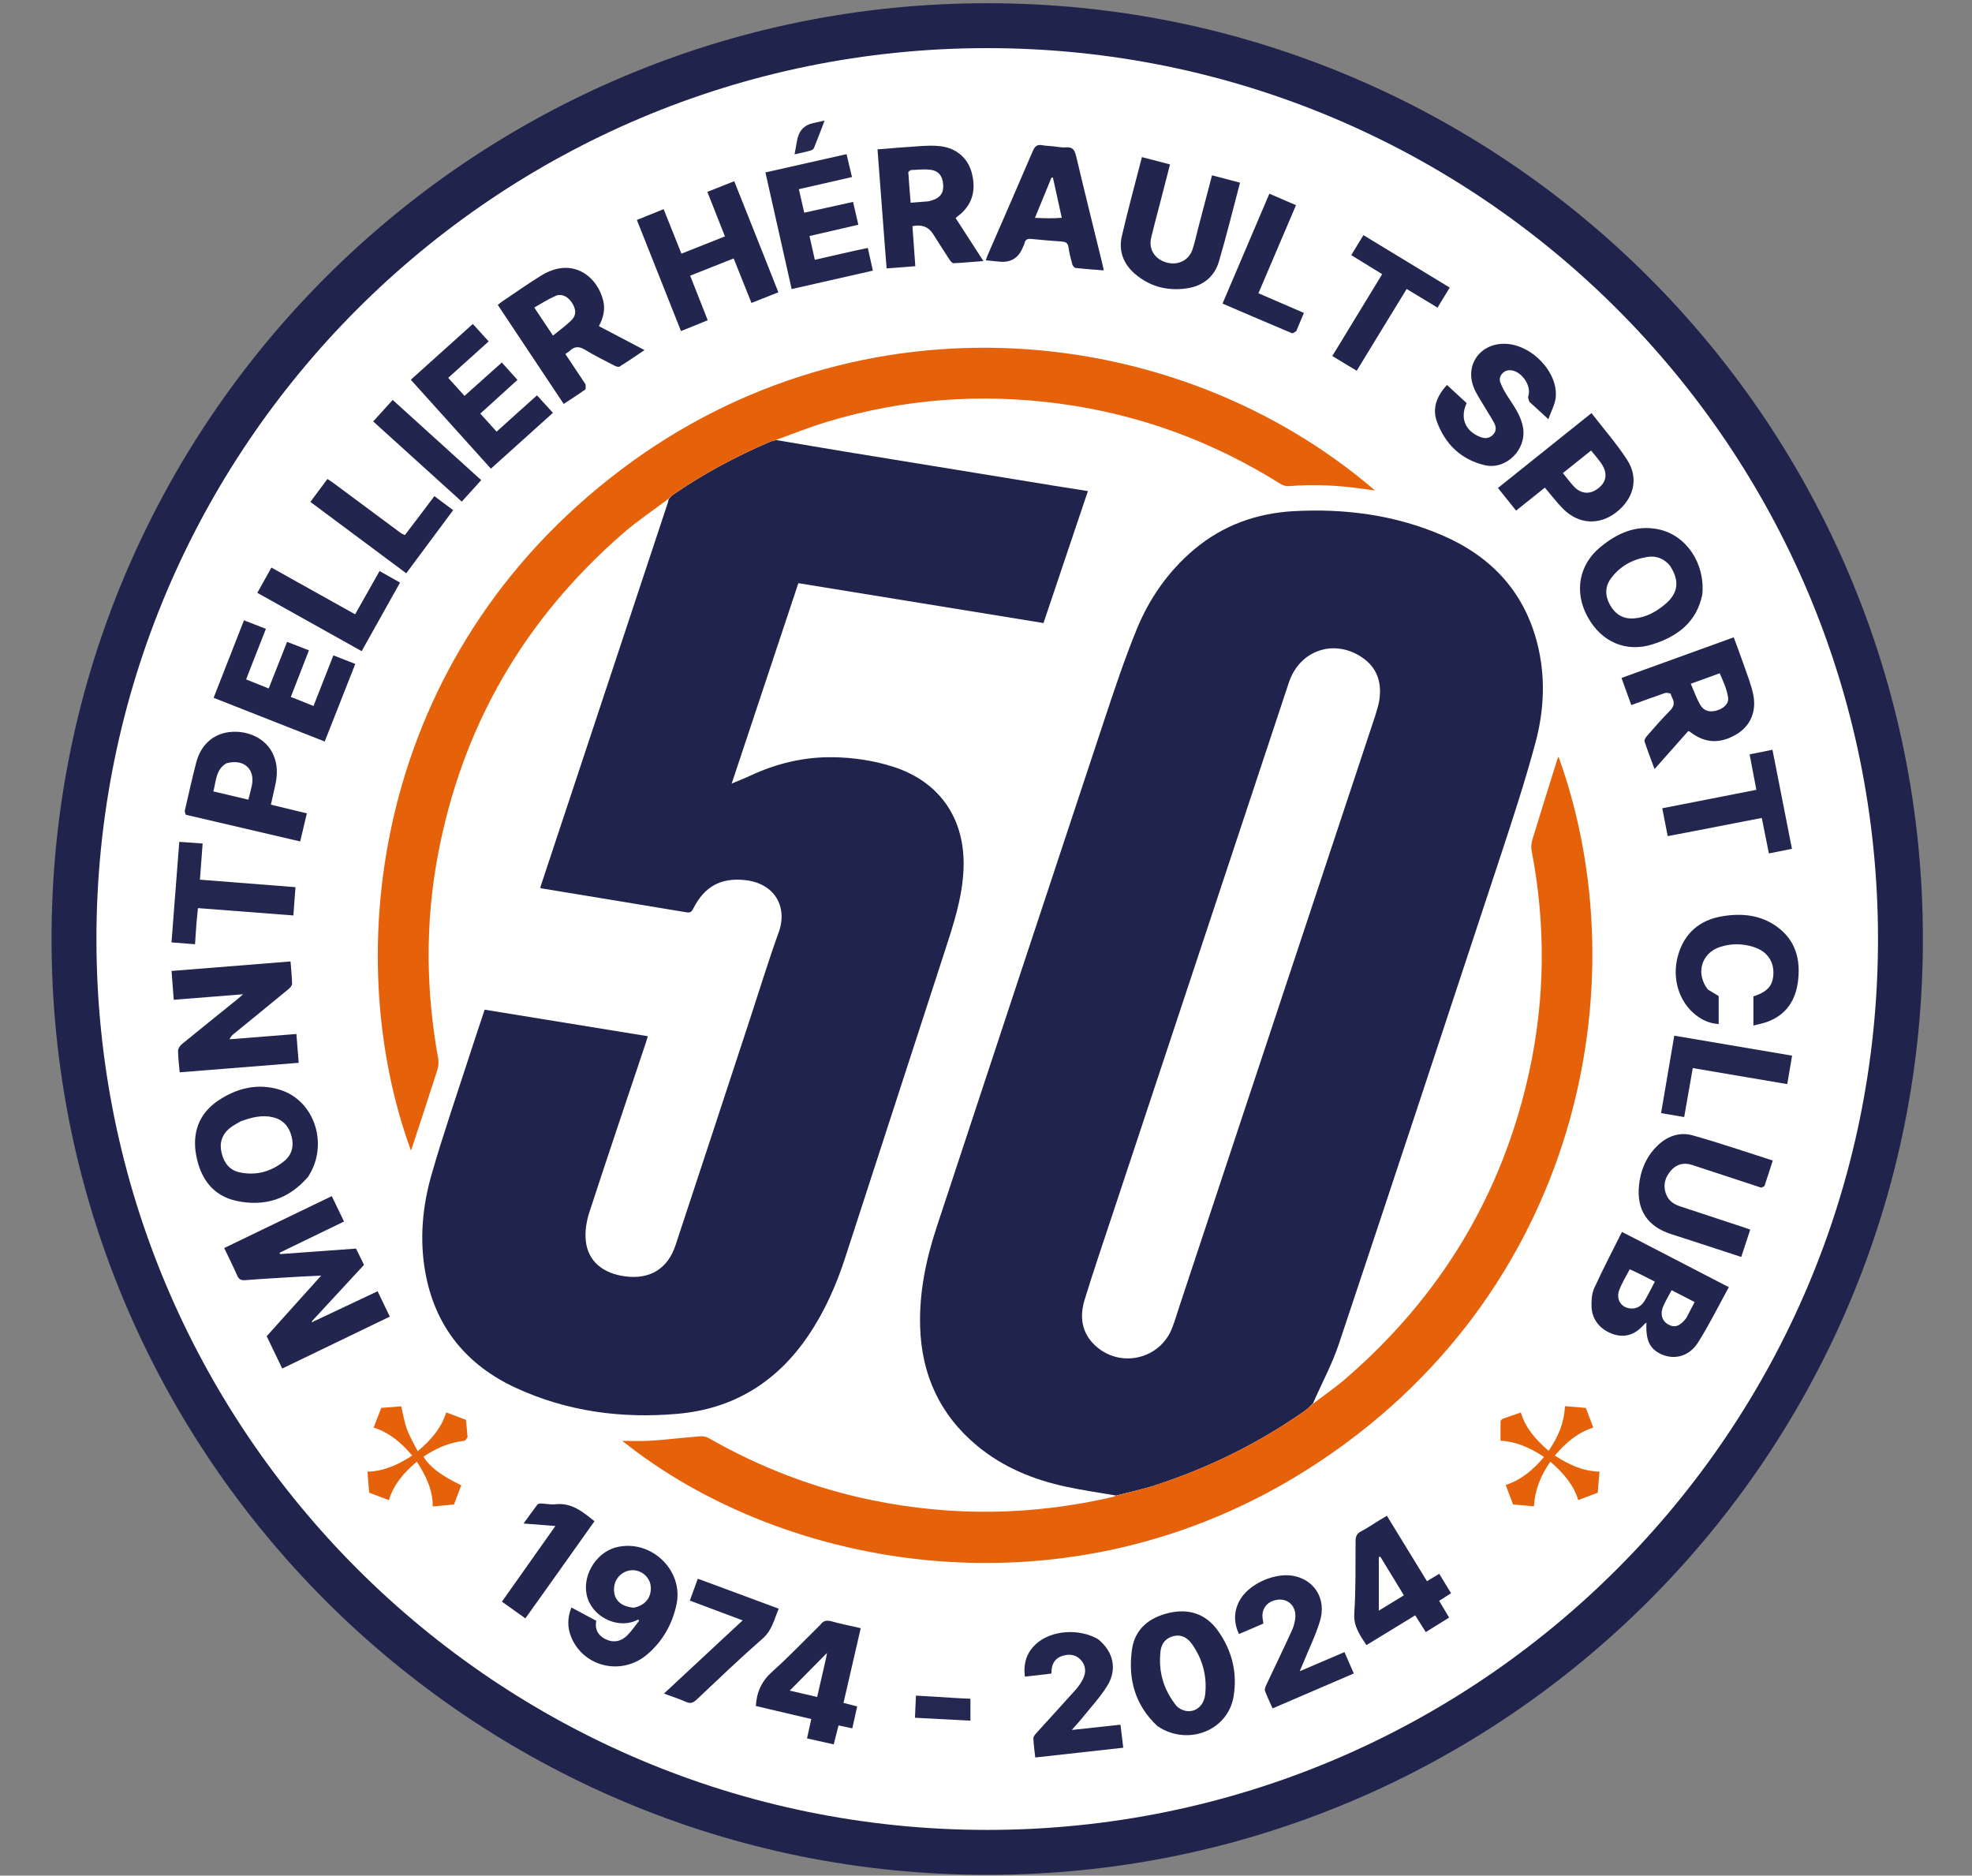 <?xml version="1.0" encoding="UTF-8" standalone="no"?>
<svg
   id="Calque_2"
   viewBox="0 0 1000 951"
   version="1.1"
   sodipodi:docname="montpellier-hsc.svg"
   width="1000"
   height="951"
   inkscape:version="1.2.2 (732a01da63, 2022-12-09)"
   xmlns:inkscape="http://www.inkscape.org/namespaces/inkscape"
   xmlns:sodipodi="http://sodipodi.sourceforge.net/DTD/sodipodi-0.dtd"
   xmlns="http://www.w3.org/2000/svg"
   xmlns:svg="http://www.w3.org/2000/svg">
  <rect x="0" y="0" width="1000" height="951" fill="#808080" stroke="none"/>
  <sodipodi:namedview
     id="namedview406"
     pagecolor="#ffffff"
     bordercolor="#666666"
     borderopacity="1.0"
     inkscape:showpageshadow="2"
     inkscape:pageopacity="0.0"
     inkscape:pagecheckerboard="0"
     inkscape:deskcolor="#d1d1d1"
     showgrid="false"
     inkscape:zoom="0.53813172"
     inkscape:cx="337.27802"
     inkscape:cy="605.79964"
     inkscape:window-width="1920"
     inkscape:window-height="1009"
     inkscape:window-x="1912"
     inkscape:window-y="-8"
     inkscape:window-maximized="1"
     inkscape:current-layer="Calque_2" />
  <defs
     id="defs308">
    <style
       id="style306">.cls-1{fill:#e5620b;}.cls-2{fill:#fff;}.cls-3{fill:#fefefe;}.cls-4{fill:#252951;}.cls-5{fill:#242850;}.cls-6{fill:#22264f;}.cls-7{fill:#20244d;}.cls-8{fill:#23274f;}</style>
  </defs>
  <g
     id="Calque_1-2"
     transform="matrix(0.077,0,0,0.077,26.139,1.638)">
    <path
       class="cls-2"
       d="m 6162.06,12176.3 c -811.85,0 -1599.5,-159.04 -2341.05,-472.69 C 3104.82,11400.68 2461.64,10967.06 1909.35,10414.77 1357.07,9862.48 923.44,9219.31 620.51,8503.12 306.86,7761.56 147.82,6973.91 147.82,6162.06 147.82,5350.21 306.86,4562.56 620.51,3821 923.44,3104.81 1357.06,2461.64 1909.35,1909.35 2461.64,1357.06 3104.82,923.43 3821.01,620.51 4562.56,306.86 5350.21,147.82 6162.06,147.82 c 811.85,0 1599.5,159.04 2341.06,472.69 716.19,302.93 1359.36,736.55 1911.65,1288.84 552.29,552.29 985.92,1195.46 1288.85,1911.65 313.65,741.56 472.69,1529.21 472.69,2341.06 0,811.85 -159.04,1599.5 -472.69,2341.06 -302.93,716.19 -736.55,1359.36 -1288.85,1911.65 -552.29,552.29 -1195.46,985.92 -1911.65,1288.84 -741.56,313.65 -1529.21,472.69 -2341.06,472.69 z"
       id="path310" />
    <path
       class="cls-7"
       d="m 6162.06,295.64 c 3239.94,0 5866.42,2626.48 5866.42,5866.41 0,3239.93 -2626.48,5866.42 -5866.42,5866.42 -3239.94,0 -5866.42,-2626.48 -5866.42,-5866.41 0,-3239.93 2626.48,-5866.42 5866.42,-5866.42 M 6162.06,0 C 5330.32,0 4523.3,162.96 3763.42,484.36 c -365.19,154.46 -717.39,345.63 -1046.83,568.19 -326.23,220.39 -632.99,473.49 -911.76,752.27 -278.77,278.77 -531.87,585.53 -752.27,911.76 C 830,3046.01 638.83,3398.22 484.37,3763.41 162.97,4523.29 0,5330.31 0,6162.06 c 0,831.75 162.97,1638.76 484.36,2398.64 154.46,365.19 345.63,717.4 568.19,1046.83 220.39,326.23 473.5,632.99 752.27,911.76 278.77,278.77 585.53,531.87 911.76,752.27 329.43,222.56 681.64,413.73 1046.83,568.19 759.88,321.4 1566.9,484.37 2398.64,484.37 831.74,0 1638.76,-162.96 2398.64,-484.37 365.19,-154.46 717.4,-345.63 1046.83,-568.19 326.23,-220.4 632.99,-473.5 911.76,-752.27 278.77,-278.77 531.87,-585.53 752.27,-911.76 222.56,-329.43 413.73,-681.64 568.19,-1046.83 321.4,-759.88 484.36,-1566.9 484.36,-2398.64 0,-831.74 -162.97,-1638.76 -484.36,-2398.64 -154.47,-365.19 -345.63,-717.4 -568.19,-1046.83 -220.39,-326.23 -473.5,-632.99 -752.27,-911.76 -278.77,-278.77 -585.53,-531.87 -911.76,-752.27 C 9278.08,830 8925.88,638.83 8560.69,484.37 7800.82,162.96 6993.8,0 6162.06,0 Z"
       id="path312" />
    <path
       class="cls-7"
       d="m 7010.94,9826.8 c -109.02,-18.94 -218.77,-34.46 -326.9,-57.54 -215.83,-46.06 -416.72,-127.65 -588.34,-270.14 -245.21,-203.58 -366.38,-467.72 -375.44,-784.53 -6.43,-224.89 38.36,-441.91 108.33,-654 368.01,-1115.44 736.35,-2230.77 1106.19,-3345.6 65.87,-198.57 132.23,-397.52 211.24,-591.05 83.24,-203.89 207.82,-382.87 378.03,-526.49 189.9,-160.25 413.27,-239.63 657.75,-252.91 336.62,-18.29 666.47,25.14 977.91,159.45 313.84,135.35 532.31,362.25 621.75,699.21 58.77,221.39 50.21,445.61 -8.15,663.61 -67.86,253.45 -149.89,503.33 -232.05,752.69 -352.61,1070.24 -706.2,2140.17 -1063.3,3208.92 -44.25,132.45 -111.65,257.16 -170.13,390.71 -18.87,19.79 -34.89,35.79 -53.14,48.64 -303.03,213.4 -632,375.37 -983.87,490.38 -85.03,27.79 -173.18,46.02 -259.9,68.64 M 8717.27,4692.08 c 9.17,-33.84 21.67,-67.17 26.9,-101.61 17.68,-116.53 -13.54,-216.03 -114.76,-283.64 -185.84,-124.14 -410.79,-45.01 -480.77,166.11 -386.82,1166.95 -774.06,2333.77 -1160.96,3500.7 -62.31,187.94 -126.36,375.38 -184.37,564.65 -33.77,110.18 -20.33,215.87 68.82,299.58 163.33,153.37 428.33,93.04 507.99,-115.32 19.54,-51.11 34.94,-103.81 52.18,-155.79 427.75,-1289.38 855.49,-2578.77 1284.97,-3874.67 z"
       id="path314" />
    <path
       class="cls-7"
       d="m 4772.96,2876.36 c 152.29,25.71 304.47,52.06 456.89,77.01 460.27,75.37 920.62,150.23 1380.96,225.18 69.26,11.28 138.62,21.93 214.3,33.89 -97.51,289.73 -194,576.44 -292.44,868.93 -537.72,-87.42 -1074.87,-174.75 -1614.38,-262.47 -146.28,439.5 -291.2,874.92 -439.2,1319.62 45.4,-19.19 83.77,-33.99 120.94,-51.36 173.3,-81.02 355.08,-125.05 546.67,-122.24 134.11,1.97 266.35,21.6 394.38,62.25 310.72,98.63 479.41,347.4 464.85,676.89 -8.38,189.57 -67.47,366.53 -125.38,544.36 -218.38,670.63 -436.04,1341.5 -653.97,2012.28 -59.36,182.69 -136.55,356.85 -245.12,516.23 -206.51,303.15 -490.33,478.6 -856.78,511.45 -369.21,33.1 -728.76,-14.85 -1066.37,-170.46 -327.23,-150.83 -534.52,-405.38 -597.66,-765.67 -37.8,-215.69 -17.61,-430.92 41.99,-639.06 74.21,-259.18 162.66,-514.29 245.52,-770.98 33.63,-104.19 68.74,-207.9 104.16,-314.8 357.67,58.14 713.68,116.02 1074.66,174.7 -4.88,16.05 -8.84,30.33 -13.53,44.35 -124.4,371.78 -250.36,743.05 -371.79,1115.79 -19.08,58.58 -29.59,125.03 -23.39,185.73 13.79,134.97 111.89,216.99 262.24,235.79 161.34,20.18 277.57,-50.45 328.94,-205.59 164.29,-496.19 326.98,-992.92 490.28,-1489.44 62.77,-190.84 121.41,-383.17 189.55,-572.07 59.88,-166.03 -26.69,-321.53 -221.67,-342.56 -159.32,-17.18 -266.96,41.84 -340.35,185.37 -9.99,19.54 -18.23,31.29 -43.52,27.07 -318.7,-53.16 -637.55,-105.38 -956.36,-157.88 -1.33,-0.22 -2.57,-1.04 -9.32,-3.88 4.26,-13.03 8.7,-26.82 13.26,-40.57 275.96,-832.08 551.92,-1664.16 827.83,-2496.25 1.77,-5.32 2.74,-10.91 5.12,-21.87 10.53,-13.71 19.34,-22.88 29.59,-29.97 199.43,-138.04 412.49,-251.24 634.94,-347.17 13.94,-6.01 29.41,-8.49 44.16,-12.62 z"
       id="path316" />
    <path
       class="cls-1"
       d="m 4775.24,2874.07 c -17.04,6.41 -32.5,8.89 -46.45,14.9 -222.45,95.93 -435.51,209.13 -634.94,347.17 -10.25,7.1 -19.07,16.27 -30.3,26.55 -99.33,75.36 -201.66,143.16 -293.74,222.82 -655.45,567.09 -1067.39,1276.42 -1226.44,2129.09 -82.84,444.14 -78.09,889.55 2.98,1334.22 4.49,24.6 1.61,52.96 -6.03,76.97 -54.57,171.43 -111.25,342.19 -167.3,513.15 -1.54,4.7 -3.43,9.28 -6.04,16.31 C 1894.44,6264.18 2115.57,4301.83 3756.05,3067.32 5327.37,1884.86 7408.1,2085.19 8716.06,3208.5 c -31.89,-4.33 -55.61,-7.38 -79.27,-10.78 -162.05,-23.3 -324.55,-31.58 -488.06,-17.82 -17.7,1.49 -39.02,-4.41 -54.21,-13.96 -448.41,-281.82 -934.76,-460.08 -1459.55,-529.73 -517.15,-68.64 -1027.24,-31.12 -1527.34,120.09 -111.5,33.71 -220.17,76.75 -332.43,117.78 z"
       id="path318" />
    <path
       class="cls-1"
       d="m 7007.93,9828.48 c 89.73,-24.31 177.88,-42.53 262.91,-70.33 351.88,-115.01 680.84,-276.98 983.87,-490.38 18.25,-12.85 34.27,-28.85 53.11,-45.66 72.09,-55.64 145.55,-105.37 212.24,-162.94 627.59,-541.76 1036.15,-1216.03 1212.33,-2027.08 104.87,-482.81 108.1,-968.24 14.66,-1453.99 -4.22,-21.92 -1.74,-47.24 4.81,-68.78 54.01,-177.43 109.71,-354.36 165.04,-531.39 1.58,-5.05 4.74,-9.6 7.93,-15.9 540.71,1497.77 133.71,3547.01 -1634.41,4680.53 -1594.71,1022.35 -3468.3,676.26 -4531.92,-176.11 59.31,0 123.49,3.53 187.14,-0.79 109.21,-7.41 218.03,-20.5 327.17,-29.24 17.88,-1.43 39,2.92 54.51,11.79 338.47,193.46 697.92,331.79 1079.89,409.8 528.7,107.97 1056.22,99.94 1581.93,-22 5.42,-1.26 10.52,-3.88 18.78,-7.54 z"
       id="path320" />
    <path
       class="cls-6"
       d="m 1722.17,8681.95 c 123.13,-58.02 246.26,-116.04 369.38,-174.08 17.62,-8.31 35.19,-16.73 55.76,-26.52 27.09,56.29 53.01,110.16 80.45,167.18 -236.44,114.06 -470.23,226.85 -708.61,341.85 -34.27,-71.3 -68.03,-141.52 -102.34,-212.9 117.53,-130.74 233.89,-260.18 358.85,-399.18 -52.31,2.58 -93.16,4.22 -133.96,6.68 -122.11,7.37 -244.3,13.83 -366.23,23.51 -29.35,2.33 -42.39,-6.53 -53.64,-32.18 -25.86,-58.98 -54.87,-116.58 -84.83,-179.4 235.94,-113.84 470.62,-227.08 708.49,-341.85 27.06,56.1 53.05,109.99 80.68,167.26 -142.79,69.14 -283.34,137.2 -423.88,205.25 0.76,3.09 1.51,6.19 2.27,9.28 165.61,-12 331.21,-24.01 500.78,-36.3 16.78,34.32 33.82,69.18 52.43,107.24 -112.46,121.24 -225.16,242.74 -340.4,368.11 -1.82,6.04 -1.11,8.2 -0.4,10.37 1.73,-1.44 3.47,-2.88 5.2,-4.32 z"
       id="path322" />
    <path
       class="cls-6"
       d="m 1122.55,7017.6 c -94.61,7.55 -185.28,14.76 -278.67,22.19 -4.2,-49.05 -10.36,-94.97 -10.76,-140.94 -0.13,-14.62 11.7,-33.5 23.81,-43.42 121.82,-99.86 244.87,-198.22 367.47,-297.14 10.39,-8.38 20.02,-17.71 36.5,-32.37 -156.97,12.5 -304.82,24.28 -456.27,36.34 -4.85,-64.57 -9.42,-125.57 -14.26,-189.94 262.61,-20.97 521.27,-41.63 783.42,-62.57 4.08,52.29 9.54,99.59 10.23,146.97 0.17,11.79 -12.84,26.5 -23.54,35.32 -119.36,98.46 -239.47,196 -359.33,293.85 -10.65,8.7 -21,17.77 -29.24,36.4 145.27,-11.51 290.54,-23.02 440.6,-34.91 5.13,63.89 10.02,124.82 15.23,189.79 -168.61,13.48 -334.94,26.78 -505.2,40.42 z"
       id="path324" />
    <path
       class="cls-6"
       d="m 10437.82,8139.78 c 202.31,104.61 401.74,207.92 608.3,314.91 -68.06,123.6 -129.33,248.25 -203.29,364.85 -57.79,91.11 -154.43,115.08 -239.23,77.51 -78.22,-34.65 -105.87,-91.61 -99.96,-209.27 -5.69,4.18 -10.61,6.55 -13.86,10.35 -58.61,68.71 -125.95,91.13 -201.8,66.89 -85.67,-27.37 -143.14,-94.51 -146.05,-181.28 -1.38,-41.14 1.32,-86.87 17.94,-123.34 56.37,-123.69 119.78,-244.17 182.27,-369.44 33.72,17.26 63.27,32.38 95.68,48.81 m -44.34,197.06 c -23.13,44.75 -50.27,87.94 -68.41,134.63 -24.15,62.14 10.7,117.82 73.08,123.43 42.2,3.79 73.68,-17.6 94.29,-52.32 23.41,-39.44 43.38,-80.93 66.34,-124.35 -55.06,-28.54 -107.16,-55.56 -165.3,-81.39 m 372.77,320.65 c 17.84,-34.39 35.68,-68.78 54.46,-104.98 -52.06,-26.82 -100.45,-51.75 -151.4,-78 -18.09,33.95 -36.37,65.39 -51.94,98.12 -25.51,53.61 -14.3,101.48 27.54,126.18 43.13,25.46 78.44,14.71 121.35,-41.32 z"
       id="path326" />
    <path
       class="cls-6"
       d="m 5488.69,1610.01 c -16.48,-216.94 -32.63,-429.95 -49.14,-647.7 93.03,-7.27 185.07,-15.51 277.27,-21.2 44.69,-2.76 90.19,-5.14 134.43,-0.03 109.1,12.61 185.05,79.91 209.97,179.69 29.59,118.48 -1.46,213.02 -92.27,281.18 -4.44,3.33 -8.61,7.01 -15.12,12.34 59.5,92.14 118.82,184 182.93,283.27 -69.15,5.47 -132.57,11.44 -196.12,14.41 -8.54,0.4 -20.11,-12.76 -26.32,-22.23 -37.02,-56.44 -72.85,-113.65 -109.12,-170.58 q -44.87,-70.45 -135.7,-51.27 c 6.19,85.66 12.44,172.07 19.06,263.8 -62.88,4.82 -123.78,9.5 -189.01,14.5 -3.68,-46.27 -7.1,-89.26 -10.85,-136.17 m 169.67,-511.33 c -5.6,4.84 -16.31,10 -16.02,14.46 4.26,66.51 9.97,132.92 15.44,200.58 41.38,-3.2 77.62,-5.74 113.79,-8.99 8.23,-0.74 16.31,-3.71 24.34,-6.07 56.59,-16.66 80.03,-48.85 76.04,-104.22 -4.39,-60.86 -32.87,-93.87 -92.92,-99.08 -37.36,-3.24 -75.4,1.32 -120.67,3.33 z"
       id="path328" />
    <path
       class="cls-6"
       d="m 3516.76,2509.4 c 0.52,13.63 3.39,30.56 -2.71,34.92 -44.48,31.77 -90.76,61.01 -141.27,94.21 -144.9,-217.67 -288.66,-433.64 -433.93,-651.86 9.05,-7.26 16.95,-14.6 25.79,-20.52 86.47,-57.95 171.46,-118.31 260,-172.91 208.52,-128.59 373.02,9.97 409.15,167.88 13.1,57.25 0.11,111.04 -29.35,165.09 99.38,52.18 197.13,103.49 300.77,157.9 -57.36,38.31 -110.3,74.79 -164.82,108.71 -7.25,4.51 -23.82,-1.56 -33.95,-6.81 -64.87,-33.67 -130.84,-65.73 -193.01,-103.93 -38.23,-23.49 -68.24,-23.84 -100.1,6.51 -7.94,7.57 -17.98,12.94 -29.57,21.1 44.25,66.51 87.73,131.85 133.01,199.72 m -296.28,-443.48 c 26.06,39 52.11,78 81.81,122.44 45.5,-37.37 88.45,-66.96 124.11,-103.63 31.84,-32.74 27.58,-73.3 -1.25,-115.5 -25.92,-37.94 -66.77,-58.87 -104.64,-42.56 -48.86,21.04 -94,50.7 -141.4,77.02 16.25,24.54 27.08,40.89 41.37,62.24 z"
       id="path330" />
    <path
       class="cls-6"
       d="m 10662.35,4545.95 c -13.43,-3.36 -26.59,-7.18 -37.18,-3.54 -72.76,25.02 -144.99,51.6 -221.48,79.16 -21.71,-60.22 -42.44,-117.73 -64.42,-178.69 246.85,-89.32 490.83,-177.61 739.24,-267.5 22.58,61.76 45.57,121.7 66.39,182.37 22.3,64.98 48.99,129.39 62.3,196.32 22.55,113.41 -21.8,207.68 -111.71,260.56 -109.14,64.2 -208.11,58.67 -305.18,-16.95 -2.12,-1.65 -5.01,-2.32 -11.32,-5.14 -72.33,81.52 -145.48,163.96 -222.16,250.38 -23.5,-63.64 -46.39,-122.29 -65.91,-182.05 -3.01,-9.2 6.99,-25.67 15.22,-35.03 49.22,-55.98 97.88,-112.68 150.48,-165.38 28.03,-28.08 34.7,-53.94 15.91,-87.83 -4.04,-7.28 -5.87,-15.77 -10.18,-26.69 m 323.47,-133.79 c -61.6,22.31 -123.19,44.62 -190.25,68.91 21.01,48.24 36.98,94.77 60.83,136.84 23.57,41.58 60.19,52.05 105.34,40.51 46.69,-11.94 85.44,-43.73 79.59,-85.42 -7.8,-55.69 -32.43,-109.03 -55.51,-160.85 z"
       id="path332" />
    <path
       class="cls-6"
       d="m 1689.35,7727.97 c -127.19,148.49 -288.03,198.09 -471.66,158.45 -154.37,-33.33 -235.38,-146.02 -264.29,-295.53 -29.08,-150.38 15.6,-278.62 143.99,-364.87 123.64,-83.06 262.58,-116.92 409.31,-70.44 228.05,72.24 320.52,362.91 182.65,572.39 m -444.28,-365.19 c -24.94,15.46 -52.29,28.1 -74.34,46.94 -50.32,43.01 -66.56,98.44 -50.3,163.22 15.93,63.48 51.59,110.96 116.8,125.24 109.54,24 209.34,-4.11 295.29,-74.01 51.46,-41.84 64.78,-100.2 47.71,-164.09 -17.27,-64.61 -56.14,-108.99 -123.36,-124.53 -71.56,-16.54 -139.06,0.67 -211.79,27.21 z"
       id="path334" />
    <path
       class="cls-6"
       d="m 10871.57,3892.65 c -37.17,184.07 -164.47,276.55 -326.29,328.57 -176.37,56.7 -340.09,-16.11 -430.22,-182.26 -87.77,-161.79 -57.37,-340.06 83.8,-456.82 110.89,-91.72 236.22,-149.37 385.1,-117.64 182.46,38.88 306.43,223.81 287.61,428.14 m -214.62,-190.86 c -38.87,-44.97 -88.5,-64.76 -146.67,-55.7 -98.1,15.28 -180.54,60.66 -240.23,141 -40.97,55.15 -39.39,115.54 -6.84,174.34 33.22,60.01 83.71,93.99 154.43,89.61 80.39,-4.98 147.69,-42.13 207.77,-92.37 88.26,-73.82 98.83,-155.68 31.53,-256.88 z"
       id="path336" />
    <path
       class="cls-6"
       d="m 4660.4,1584.88 c 42.32,107.22 83.68,211.34 126.29,318.58 -59.4,23.47 -116.37,45.98 -177.31,70.06 -39.08,-97.74 -77.41,-193.59 -117.17,-293.04 -96.11,38.07 -189.39,75.03 -286.48,113.5 38.97,98.89 76.84,194.97 115.7,293.57 -58.91,23.8 -115.67,46.74 -176.15,71.18 -97,-244.27 -193.17,-486.48 -290.52,-731.63 59.8,-24.15 116.69,-47.12 176.26,-71.18 39.34,98.37 77.76,194.43 117.24,293.15 96.75,-38.4 190.31,-75.52 286.51,-113.71 -38.73,-98.02 -76.25,-192.96 -115.86,-293.19 59.02,-23.38 116.63,-46.2 177.15,-70.18 55.36,138.85 109.37,274.33 164.33,412.91 z"
       id="path338" />
    <path
       class="cls-8"
       d="m 3861.91,10643.33 c -117.05,65.34 -285.72,-4.78 -331.14,-138.83 -45.78,-135.12 48.13,-302.14 189.07,-337.15 225.87,-56.12 444.23,150.06 395.99,376.51 -27.7,130.03 -91.3,242.35 -192.9,329.09 -165.83,141.57 -415.07,85.4 -498.88,-110.09 -27.83,-64.93 -27.59,-129.74 -0.47,-198.95 56.61,30.23 109.58,58.51 163.53,87.32 -10.79,57.63 12.73,97.56 62.31,121.81 51.49,25.19 100.31,14.87 140.01,-23.61 28.92,-28.03 51.8,-62.28 79.69,-97.52 -0.86,-5.37 -4.04,-6.98 -7.21,-8.58 m -27.36,-78.1 c 75.2,-15.37 116.82,-66.88 111.69,-138.25 -4.17,-58.01 -54.79,-106.06 -114.23,-108.45 -67.24,-2.71 -123.86,49.69 -127.63,118.11 -4.06,73.54 41.37,121.18 130.18,128.59 z"
       id="path340" />
    <path
       class="cls-6"
       d="m 7283.46,11345.24 c -149.72,-139.17 -194.9,-312.99 -168.02,-504.83 18.85,-134.5 112.51,-209.55 241.01,-240.2 132.12,-31.52 244.92,4.95 324.25,115.51 92.93,129.51 130.33,277.18 103.6,435.34 -38.01,224.9 -302.99,327.51 -500.84,194.17 m 126.95,-130.81 c 72.66,64.65 175.52,29.1 187.21,-79.12 12.86,-119.11 -17.09,-231.55 -86.96,-330.48 -28.27,-40.02 -67.67,-64.68 -119.62,-52.97 -53.01,11.95 -82.23,49.7 -87.85,101 -14.52,132.5 18.78,252.59 107.23,361.57 z"
       id="path342" />
    <path
       class="cls-6"
       d="m 6595.96,942.1 c 30.49,2.92 57.44,9.51 83.55,7.09 44.76,-4.13 58.47,16.73 68.03,57.18 55.86,236.37 114.71,472.04 172.45,707.97 3.3,13.47 5.75,27.14 9.47,44.94 -64.08,-5.24 -125.25,-9.36 -186.11,-16.27 -8.12,-0.92 -18.52,-14.93 -21.2,-24.71 -10.03,-36.5 -19.84,-73.43 -24.78,-110.85 -3.85,-29.2 -19.11,-36.38 -44.58,-38.21 -67.29,-4.82 -134.55,-10.33 -201.65,-17.23 -23.42,-2.41 -37.25,3.72 -42.99,27.4 -2.61,10.77 -8.51,20.73 -12.81,31.11 q -42.82,103.39 -155.03,90.97 c -27.87,-3.07 -55.81,-5.52 -87.44,-8.62 4.29,-12.37 7.16,-22.84 11.45,-32.68 99.71,-229.3 200.35,-458.2 298.5,-688.17 13.52,-31.69 29.31,-43.24 62.11,-37.06 22.01,4.15 44.72,4.62 71.03,7.12 m 57.11,470.73 c -19.42,-88.12 -38.83,-176.23 -58.25,-264.35 -3.08,-0.31 -6.16,-0.62 -9.24,-0.92 -35.17,85.66 -70.33,171.31 -109.11,265.75 63.38,2.5 119.78,4.72 176.59,-0.48 z"
       id="path344" />
    <path
       class="cls-6"
       d="m 11259.56,7799.3 c -153.84,-50.68 -304.49,-100.42 -455.35,-149.55 -53.23,-17.34 -101.57,-6.02 -138.3,35.68 -39.46,44.79 -55.3,97.66 -33.01,156.45 16.14,42.58 49.27,66.5 91.65,80.35 142.8,46.67 285.39,93.96 428.04,141.08 10.48,3.46 20.78,7.47 34.39,12.38 -19.64,59.97 -38.69,118.12 -58.94,179.99 -108.74,-35.55 -215.04,-70.34 -321.36,-105.03 -46.72,-15.24 -93.46,-30.43 -140.28,-45.38 -154.92,-49.48 -228.02,-157.39 -212.06,-319.71 9.59,-97.53 45.34,-185.29 115.21,-256.39 66.07,-67.24 149.15,-99.12 238.52,-74.15 176.58,49.33 350.18,109.29 527.36,165.61 -18.7,58.32 -35.28,111.7 -53.42,164.56 -2.25,6.55 -12.7,10.27 -22.46,14.12 z"
       id="path346" />
    <path
       class="cls-6"
       d="m 9732.97,2625 c -4.51,-13.88 -11.34,-27.39 -7.86,-37.23 25.3,-71.46 -51.15,-175.84 -126.66,-171.07 -39.66,2.51 -71.31,42.22 -57.24,80.29 13.41,36.29 34.09,70.53 55.5,103.08 40.26,61.2 81.82,120.91 94.33,195.69 23.99,143.37 -111.99,279.54 -253.42,245.92 -154.9,-36.82 -259.34,-138.24 -313.71,-285.53 -33.23,-90.02 -0.13,-170.39 65.64,-242.67 44.72,41.15 87.63,80.64 130.04,119.66 -45.35,96.01 -10.52,182.88 87.21,222.18 31.2,12.55 60.5,12.01 85.71,-13.26 23.56,-23.62 22.01,-51.98 8.16,-77.94 -21.75,-40.76 -47.83,-79.19 -71.07,-119.19 -22.51,-38.75 -48.95,-76.27 -64.62,-117.74 -55.87,-147.92 43.06,-285.54 201.83,-284.77 177.43,0.87 357.23,186.16 339.07,355.22 -4.83,44.99 -29.49,87.86 -48.38,141.08 -48.02,-43.92 -85.04,-77.78 -124.51,-113.71 z"
       id="path348" />
    <path
       class="cls-6"
       d="m 7550.41,1484.88 c 30.95,-118.44 61.13,-233.5 92.1,-351.6 63.29,16.6 122.49,32.12 184.4,48.36 -46.6,175.88 -88.69,349.05 -139.13,519.76 -30.06,101.72 -107.44,161.22 -211.86,176.33 -127.01,18.38 -244.05,-11.52 -342.21,-96.62 -74.65,-64.73 -107.56,-150.18 -85.27,-246.58 40.14,-173.54 87.37,-345.43 132.47,-521.27 62.22,16.14 121.48,31.52 184.89,47.97 -19.3,75.15 -38,148.17 -56.82,221.17 -22.43,87.02 -46.11,173.74 -67.1,261.11 -17.98,74.83 22.19,139.97 97.14,162.66 75.98,23 149.69,-10.85 174.56,-83.62 14.95,-43.76 24.22,-89.46 36.81,-137.67 z"
       id="path350" />
    <path
       class="cls-6"
       d="m 2906.48,2627.23 c -28.18,25.49 -54.19,48.95 -82.9,74.84 35.97,39.83 70.42,77.98 107.36,118.89 88.96,-79.96 176.3,-158.46 265.93,-239.03 35.11,38.5 69.06,75.74 105.15,115.31 -135.46,121.88 -270.1,243.03 -408.61,367.65 -175.67,-195.02 -350.21,-388.79 -527.47,-585.57 136.67,-122.94 271.15,-243.89 408.37,-367.32 35.06,38.49 68.75,75.49 104.51,114.74 -89.68,80.77 -177.1,159.52 -266.54,240.08 36.83,40.72 71.47,79.01 107.4,118.74 83.07,-74.33 163.58,-146.36 245.66,-219.81 34.69,38.55 67.4,74.89 103.04,114.49 -54.18,49.17 -106.95,97.06 -161.9,146.99 z"
       id="path352" />
    <path
       class="cls-8"
       d="m 5287.65,1630.02 c 30.61,-6.47 57.77,-12.19 88.17,-18.6 11.04,49.83 21.57,97.32 33.11,149.4 -179.16,40.67 -355.16,80.62 -534.8,121.4 -57.46,-255.47 -114.38,-508.53 -172.75,-768.01 176.93,-39.9 352.69,-79.54 534.22,-120.47 11.73,49.29 23.26,97.72 35.89,150.77 -117.17,26.79 -232.68,53.19 -349.92,80 12.04,52.52 23.25,101.45 35.48,154.81 107.63,-23.77 212.42,-46.92 321.46,-71.01 11.57,49.99 22.5,97.23 34.79,150.31 -107.29,24.79 -212.95,49.21 -321.69,74.34 12,53.43 23.23,103.39 35.15,156.45 88,-20.05 172.72,-39.35 260.89,-59.39 z"
       id="path354" />
    <path
       class="cls-6"
       d="m 1303.75,4394.91 c -7.85,19.88 -14.37,36.83 -22.45,57.85 48.79,19.47 96.39,38.46 148.81,59.38 40.55,-102.75 80.36,-203.65 121.07,-306.8 49.07,19 94.43,36.57 143.97,55.75 -39.54,101.7 -78.47,201.83 -119.27,306.79 49.2,19.67 98.01,39.18 149.31,59.69 43.83,-111.66 86.77,-221.02 130.83,-333.27 49.45,19.3 95.96,37.46 144.32,56.33 -67.34,170.91 -133.59,339.06 -201.33,510.99 -244.36,-96.17 -485.56,-191.1 -731.67,-287.95 66.45,-169.52 132.22,-337.33 200.01,-510.29 48.4,18.84 94.62,36.83 144.37,56.19 -36.34,92.83 -71.49,182.62 -107.98,275.34 z"
       id="path356" />
    <path
       class="cls-6"
       d="m 10908.7,6494.99 c 23.89,14.92 45.52,27.65 70.49,42.35 v 184.61 c -59.11,-3.34 -107.26,-25.55 -150.68,-59.53 -112.03,-87.66 -159.51,-243.95 -116.85,-393.14 42.19,-147.55 143.24,-232.76 292.59,-257.35 126.97,-20.9 250.98,-9.25 358.99,69.09 124.12,90.03 156.93,218.48 137.87,362.81 -16.22,122.84 -77.53,216.07 -197.42,262.08 -29.77,11.42 -61.82,16.88 -95.78,25.86 v -192.14 c 94.43,-29.73 130.87,-73.2 131.71,-154.49 0.85,-81.73 -46.18,-144.19 -130.67,-170.72 -73.03,-22.93 -147.14,-24.08 -219.98,-0.35 -124.22,40.47 -163.63,175.76 -80.27,280.92 z"
       id="path358" />
    <path
       class="cls-6"
       d="m 884.01,5343.71 c -4.39,-10.24 -7.93,-20 -5.97,-28.49 24.33,-105.38 47.69,-211.04 74.85,-315.7 31.42,-121.08 119.02,-196.66 240.38,-201.98 105.57,-4.62 217.21,43.27 265.21,146.41 31.1,66.83 30.33,136.03 14.53,206.25 -9.19,40.83 -18.25,81.68 -28.42,127.21 79.15,19.08 156.2,37.66 236.76,57.09 -14.93,63.07 -28.99,122.47 -43.81,185.05 C 1384.66,5460.64 1136.03,5402.72 884,5343.73 m 267.13,-338.61 c -70.24,41.97 -66.64,116.34 -85.7,184.86 79.01,18.65 153.34,36.19 230.98,54.51 7.93,-32.47 15.73,-61.92 22.28,-91.66 24.07,-109.26 -52.45,-180.16 -167.56,-147.72 z"
       id="path360" />
    <path
       class="cls-6"
       d="m 9986.44,2822.97 c 51.69,-41.39 101.09,-80.82 155.17,-123.99 79.26,102.7 165,200.19 234.88,307.96 78.57,121.17 44.14,256.17 -72.97,346.29 -111.24,85.6 -246.05,78.47 -347.33,-22.4 -43.51,-43.34 -80.66,-93.06 -121.74,-141.09 -62.51,49.95 -123.84,98.96 -189.45,151.39 -39.41,-49.18 -78.41,-97.83 -119.5,-149.11 153.99,-123.25 306.33,-245.17 460.95,-369.05 m 185.71,162.89 c -10.6,-12.83 -21.19,-25.67 -33.35,-40.39 -62.72,50.16 -123.39,98.69 -185.76,148.58 25.86,31.59 47.46,60.96 72.13,87.46 47.94,51.49 106.71,55.19 161.26,12.43 52.99,-41.54 61.88,-95.53 24.61,-156.03 -10.24,-16.62 -23.16,-31.6 -38.9,-52.05 z"
       id="path362" />
    <path
       class="cls-6"
       d="m 8741.72,9991.22 c 18.16,-10.86 33.65,-20.14 52.45,-31.42 88.1,143.84 175.06,285.82 263.85,430.79 27.44,-16.42 52.32,-31.31 80.92,-48.43 26.08,42.79 51.22,84.03 77.83,127.7 -26.63,17.11 -51.11,32.84 -78.36,50.34 21.15,35.53 41.76,70.16 65.58,110.19 -50.53,31.36 -100.9,62.62 -153.77,95.44 -23.69,-37.55 -45.9,-72.76 -69.52,-110.2 -107.82,65.78 -213.2,130.08 -321.32,196.04 -41.77,-64.87 -85.71,-122.16 -79.95,-209.35 10.45,-158.27 7.38,-317.46 8.49,-476.28 0.21,-29.62 7.94,-48.87 35.86,-63.33 39.81,-20.61 76.96,-46.36 117.92,-71.48 m 98.17,533.12 c 21.22,-12.96 42.43,-25.91 66.38,-40.54 -53.31,-87.33 -104.42,-171.06 -155.52,-254.79 -3.22,1.08 -6.44,2.16 -9.66,3.23 v 352.27 c 34.23,-20.69 63.98,-38.67 98.8,-60.16 z"
       id="path364" />
    <path
       class="cls-6"
       d="m 5062.57,10678.26 c 20.67,-29.41 43.74,-31.82 74.92,-23.08 61.85,17.32 125.1,29.66 191.57,44.93 -38.07,165.02 -75.48,327.22 -113.48,491.94 30.38,7.81 58.37,15 90.09,23.16 -10.67,47.99 -20.89,93.98 -32.14,144.57 -29.86,-6.4 -57.94,-12.42 -90.51,-19.41 -10.54,41.21 -20.8,81.28 -31.98,124.98 -58.84,-13.22 -115.52,-25.95 -175.67,-39.47 9.27,-42.44 17.83,-81.67 27.84,-127.5 -122.5,-28.79 -244.57,-57.48 -364.99,-85.78 5.39,-92.81 38.91,-164.47 107.78,-225.98 109,-97.35 210.02,-203.64 316.57,-308.36 m 39.03,215.58 c 1.75,-10.73 3.5,-21.47 4.97,-30.49 -82.85,83.81 -163.93,165.82 -245.13,247.95 56.28,13.02 116.77,27.01 180.58,41.77 20.04,-86.83 39.16,-169.64 59.58,-259.23 z"
       id="path366" />
    <path
       class="cls-8"
       d="m 7876.53,10714.66 c -19.8,8.18 -36.49,15.26 -57.14,24.01 -35.06,-78.51 -34.09,-153.61 8.1,-226.28 62.87,-108.3 236.4,-182.33 358.95,-155.23 134.73,29.79 209.75,154.09 167.39,294.74 -28.19,93.6 -71.98,182.5 -108.92,273.45 -6.71,16.51 -14.01,32.79 -24.97,58.33 102.71,-43.89 197.16,-84.25 295.09,-126.09 20.19,46.39 39.55,90.87 61.24,140.7 -178.06,76.6 -354.04,152.31 -534.71,230.04 -17.48,-39.29 -35.95,-76.64 -50.19,-115.53 -3.87,-10.56 2.81,-26.83 8.39,-38.73 56.04,-119.53 114.07,-238.14 168.62,-358.34 13.56,-29.89 22.89,-64.52 23.15,-97.06 0.55,-69.88 -53.29,-114.99 -118.12,-105.75 -72.06,10.26 -110.7,65 -95.5,135.09 1.42,6.56 1.93,13.31 3.07,21.42 -34.77,15.14 -68.06,29.63 -104.45,45.22 z"
       id="path368" />
    <path
       class="cls-8"
       d="m 6891.98,10772.52 c 101.98,81.83 128.36,199.6 59.22,309.51 -48.28,76.75 -111.37,144.22 -168.4,215.39 -17.33,21.62 -36.49,41.77 -63.88,72.88 113.61,-12.3 215.31,-23.32 320.71,-34.73 6.09,50.11 11.93,98.26 18.42,151.65 -193.38,21.47 -384.02,42.63 -579.66,64.35 -4.65,-43.58 -10.77,-84.96 -12.37,-126.51 -0.44,-11.34 11.04,-24.74 19.94,-34.59 85.76,-94.99 172.69,-188.93 257.92,-284.38 19.44,-21.78 36.82,-46.7 49.52,-72.9 20.42,-42.14 18.88,-85.47 -13.36,-122.23 -32.28,-36.81 -74.55,-42.49 -119.66,-29.46 -47.66,13.77 -71,47.58 -74.64,96.11 -0.41,5.51 -0.65,11.04 -1.26,21.55 -56.28,6.48 -112.81,12.99 -174.53,20.09 -10.61,-86.89 10.94,-159.37 75.68,-217.03 99.7,-88.79 280.48,-102.56 406.35,-29.7 z"
       id="path370" />
    <path
       class="cls-8"
       d="m 10823.34,5450.2 c -61.09,12.01 -118.76,22.87 -179.78,34.37 -12.03,-61.56 -23.47,-120.13 -35.85,-183.5 206.8,-40.54 411.22,-80.62 619.66,-121.48 -14.88,-78.32 -29.19,-153.62 -44.37,-233.53 48.74,-9.82 96.26,-19.38 150.49,-30.3 42.71,217.08 85.08,432.41 128.36,652.39 -50.54,10.1 -99.21,19.82 -151.84,30.34 -15.75,-78.39 -31.08,-154.69 -46.96,-233.72 -147.38,28.47 -291.83,56.38 -439.7,85.44 z"
       id="path372" />
    <path
       class="cls-6"
       d="m 8793.79,2095.16 c -66.68,109.14 -131.7,215.68 -198.44,325.02 -54.26,-32.77 -105.55,-63.75 -160.71,-97.07 109.43,-179.59 218,-357.75 328.46,-539.02 -68.68,-42.23 -135.18,-83.13 -203.65,-125.24 26.9,-44.22 52.22,-85.86 80.14,-131.76 189.91,115.35 377.67,229.4 568.41,345.27 -27.48,45.16 -53.32,87.64 -80.35,132.06 -68.47,-41.36 -133.19,-80.47 -203.22,-122.77 -43.23,70.68 -86.11,140.79 -130.65,213.52 z"
       id="path374" />
    <path
       class="cls-8"
       d="m 954.44,6056.88 c -3.18,47.3 -6.18,90.67 -9.55,139.59 -52.05,-4.08 -101.45,-7.96 -154.95,-12.15 17.19,-221.99 34.08,-440.09 51.27,-662.15 50.27,3.6 98.6,7.05 153.84,11 -5.9,78.78 -11.69,156.27 -17.82,238.15 208.8,16.37 416.5,32.65 629.22,49.33 -4.61,62.09 -9.02,121.55 -13.82,186.3 -210.58,-16.21 -418.42,-32.22 -628.52,-48.4 -3.37,33.57 -6.42,63.98 -9.66,98.31 z"
       id="path376" />
    <path
       class="cls-8"
       d="m 4283.88,10897.32 c 88.55,-82.29 174.94,-162.52 267.53,-248.5 -118.58,-44.44 -231.79,-86.87 -347.84,-130.37 17.28,-47.48 33.89,-93.15 52.46,-144.19 177.23,65.69 352.76,130.75 533.04,197.56 -30.23,69.62 -43.18,141.61 -105.71,196.3 -149.08,130.4 -292.15,267.7 -436.4,403.54 -22.51,21.2 -40.75,26.48 -69.65,13.55 -44.53,-19.92 -91.33,-34.78 -144.18,-54.39 85.51,-79.61 167.05,-155.52 250.76,-233.5 z"
       id="path378" />
    <path
       class="cls-6"
       d="m 2074.79,3890.26 c 28.85,-51.44 56.36,-100.1 85.29,-151.28 46.42,26.11 89.83,50.52 135.02,75.93 -84.81,151.53 -167.62,299.5 -252.78,451.65 -229.32,-128.16 -456.7,-255.24 -687.26,-384.1 31.26,-55.93 61.09,-109.3 92.98,-166.36 183.44,102.42 364.64,203.58 551.26,307.77 25,-44.12 49.57,-87.47 75.48,-133.61 z"
       id="path380" />
    <path
       class="cls-8"
       d="m 10826.86,6822.24 c 213.55,36 423.44,71.74 635.93,107.92 -10.9,63.8 -20.98,122.85 -32,187.4 -207.4,-35.21 -412.66,-70.06 -622.15,-105.63 -19.06,108.7 -37.39,213.22 -56.54,322.42 -50.83,-8.62 -99.7,-16.91 -152.25,-25.82 29.14,-171.02 57.78,-339.09 86.9,-509.95 48.41,8.3 92.44,15.85 140.13,23.66 z"
       id="path382" />
    <path
       class="cls-6"
       d="m 8197.57,2158.76 c -10.67,7 -22.57,16.76 -29.2,13.97 -151.39,-63.63 -302.21,-128.63 -456.7,-194.91 102.95,-241.47 204.75,-480.23 308.55,-723.7 58.25,25.18 115.24,49.81 175.35,75.79 -82.82,194.18 -164.2,385 -247.28,579.79 99.71,43.15 197.16,85.33 299.37,129.57 -16.74,39.86 -32.8,78.13 -50.09,119.49 z"
       id="path384" />
    <path
       class="cls-6"
       d="m 2326.88,3502.03 c 65.95,-85.56 129.16,-169.69 194.35,-256.43 41.09,30.77 80.24,60.08 123.57,92.53 -102.71,138.24 -204.52,275.26 -308.84,415.66 -210.51,-156.72 -418.75,-311.75 -631.37,-470.04 37.5,-50.44 73.95,-99.47 112.28,-151.02 11.53,7.56 21.96,13.68 31.61,20.83 149.18,110.62 298.24,221.41 447.44,332.01 8.93,6.62 18.8,11.96 30.97,16.46 z"
       id="path386" />
    <path
       class="cls-6"
       d="m 3291.85,10395.26 c -57.8,81.25 -114,159.94 -171.36,240.23 -51.95,-36.95 -101.01,-71.84 -154.54,-109.92 116.29,-164.51 231.71,-327.8 352.14,-498.17 -71.04,-5.58 -135.64,-10.65 -209.24,-16.43 32.19,-44.72 60.51,-85.28 90.58,-124.51 4.45,-5.8 17.23,-7.53 26.03,-7.24 30.86,1.03 62.2,8.45 92.4,5 106.32,-12.12 179.7,48.95 257.89,111.57 -93.98,132.12 -188.15,264.5 -283.91,399.46 z"
       id="path388" />
    <path
       class="cls-1"
       d="m 9556.26,9321.39 c 41.73,-13.94 79.87,-27.4 119.87,-41.51 30.46,101.55 98.68,180.05 183.07,252.21 63.45,-91.29 103.27,-187.68 107.48,-294.02 46.26,3.93 90.82,7.71 137.71,11.69 15.29,40.19 31.94,83.96 49.15,129.2 -102.21,32.72 -181.68,99.42 -253.17,184.47 91.98,60.38 186.27,103.25 293.98,105.91 -3.87,47.02 -7.6,92.24 -11.42,138.59 -39.12,14.8 -81.76,30.93 -128.69,48.68 -30.54,-101.23 -99.3,-180.11 -183.5,-252.8 -64.06,90.88 -101.83,186.99 -108.18,293.86 -47.36,-4.13 -91.49,-7.98 -137.2,-11.97 -14.9,-39.33 -31.08,-82.04 -48.72,-128.6 102.19,-32.82 181.95,-100.57 252.51,-184.52 -91.64,-61.07 -186.93,-102.28 -286.73,-106.95 0,-45.09 -0.36,-86.68 0.45,-128.24 0.1,-5.23 6.38,-10.33 13.38,-15.99 z"
       id="path390" />
    <path
       class="cls-1"
       d="m 2739.73,9442.41 c -6.71,10.68 -13.84,23.03 -22.2,23.92 -99.09,10.52 -186.4,50.07 -268.34,104.24 42.26,68.78 112.06,121.46 249.08,188.83 -15.89,41.66 -31.73,83.21 -48.18,126.33 -42.91,3.88 -89.68,8.12 -139.88,12.66 1.19,-106.73 -43.72,-200.24 -104.39,-294.82 -84.78,71.38 -153.24,149.98 -184.18,253.63 -45.38,-17.26 -87.98,-33.46 -129.9,-49.4 -3.62,-43.96 -7.38,-89.51 -11.4,-138.26 106.21,-2.39 201.14,-44.81 294.73,-105.94 -71.03,-84.47 -150.51,-152.18 -254.08,-184.44 17.43,-44.67 34.14,-87.47 50.62,-129.71 42.79,-3.35 87.22,-6.84 131.1,-10.28 12.01,49.47 20.18,101.99 37.96,151.02 17.49,48.22 44.75,92.89 70.45,144.62 88.99,-73.74 155.94,-153.72 188.14,-255.44 45.39,17.03 88.24,33.11 130.15,48.84 3,35.7 6.15,73.12 10.3,114.2 z"
       id="path392" />
    <path
       class="cls-6"
       d="m 2805.11,3167.74 c -35.03,38.47 -67.99,74.75 -103.75,114.11 -194.16,-175.84 -386.68,-350.18 -583.06,-528.04 43,-47.39 84.91,-93.59 128.4,-141.52 194.96,176.61 387.52,351.03 582.78,527.9 -8.22,9.35 -15.26,17.35 -24.37,27.55 z"
       id="path394" />
    <path
       class="cls-5"
       d="m 5989.33,11161.96 c 23.3,0.89 42.68,1.74 62.08,2.59 v 144.59 c -123.61,-6.49 -242.14,-12.72 -365.24,-19.18 2.09,-47.01 4.13,-92.71 6.49,-145.89 98.17,5.99 195.46,11.92 296.67,17.9 z"
       id="path396" />
    <path
       class="cls-4"
       d="m 4909.62,904.49 q 16.32,-95.46 106.09,-115.14 c 22.98,-5.04 45.94,-10.21 75.59,-16.81 -24.81,64.56 -46.87,123.92 -71.01,182.41 -3.26,7.9 -16.37,13.93 -26.07,16.57 -30.98,8.43 -62.51,14.84 -100.92,23.67 5.49,-31.55 10.34,-59.43 16.33,-90.7 z"
       id="path398" />
    <path
       class="cls-3"
       d="m 1721.01,8680.75 c -0.57,2.64 -2.31,4.08 -4.04,5.52 -0.71,-2.16 -1.42,-4.33 -0.79,-7.81 1.34,-1.32 3.67,1.09 4.83,2.29 z"
       id="path400" />
    <path
       class="cls-3"
       d="m 3863.25,10645.02 c 1.83,-0.08 5,1.52 6.24,3.98 -2.92,-0.19 -3.91,-1.24 -6.24,-3.98 z"
       id="path402" />
  </g>
</svg>
